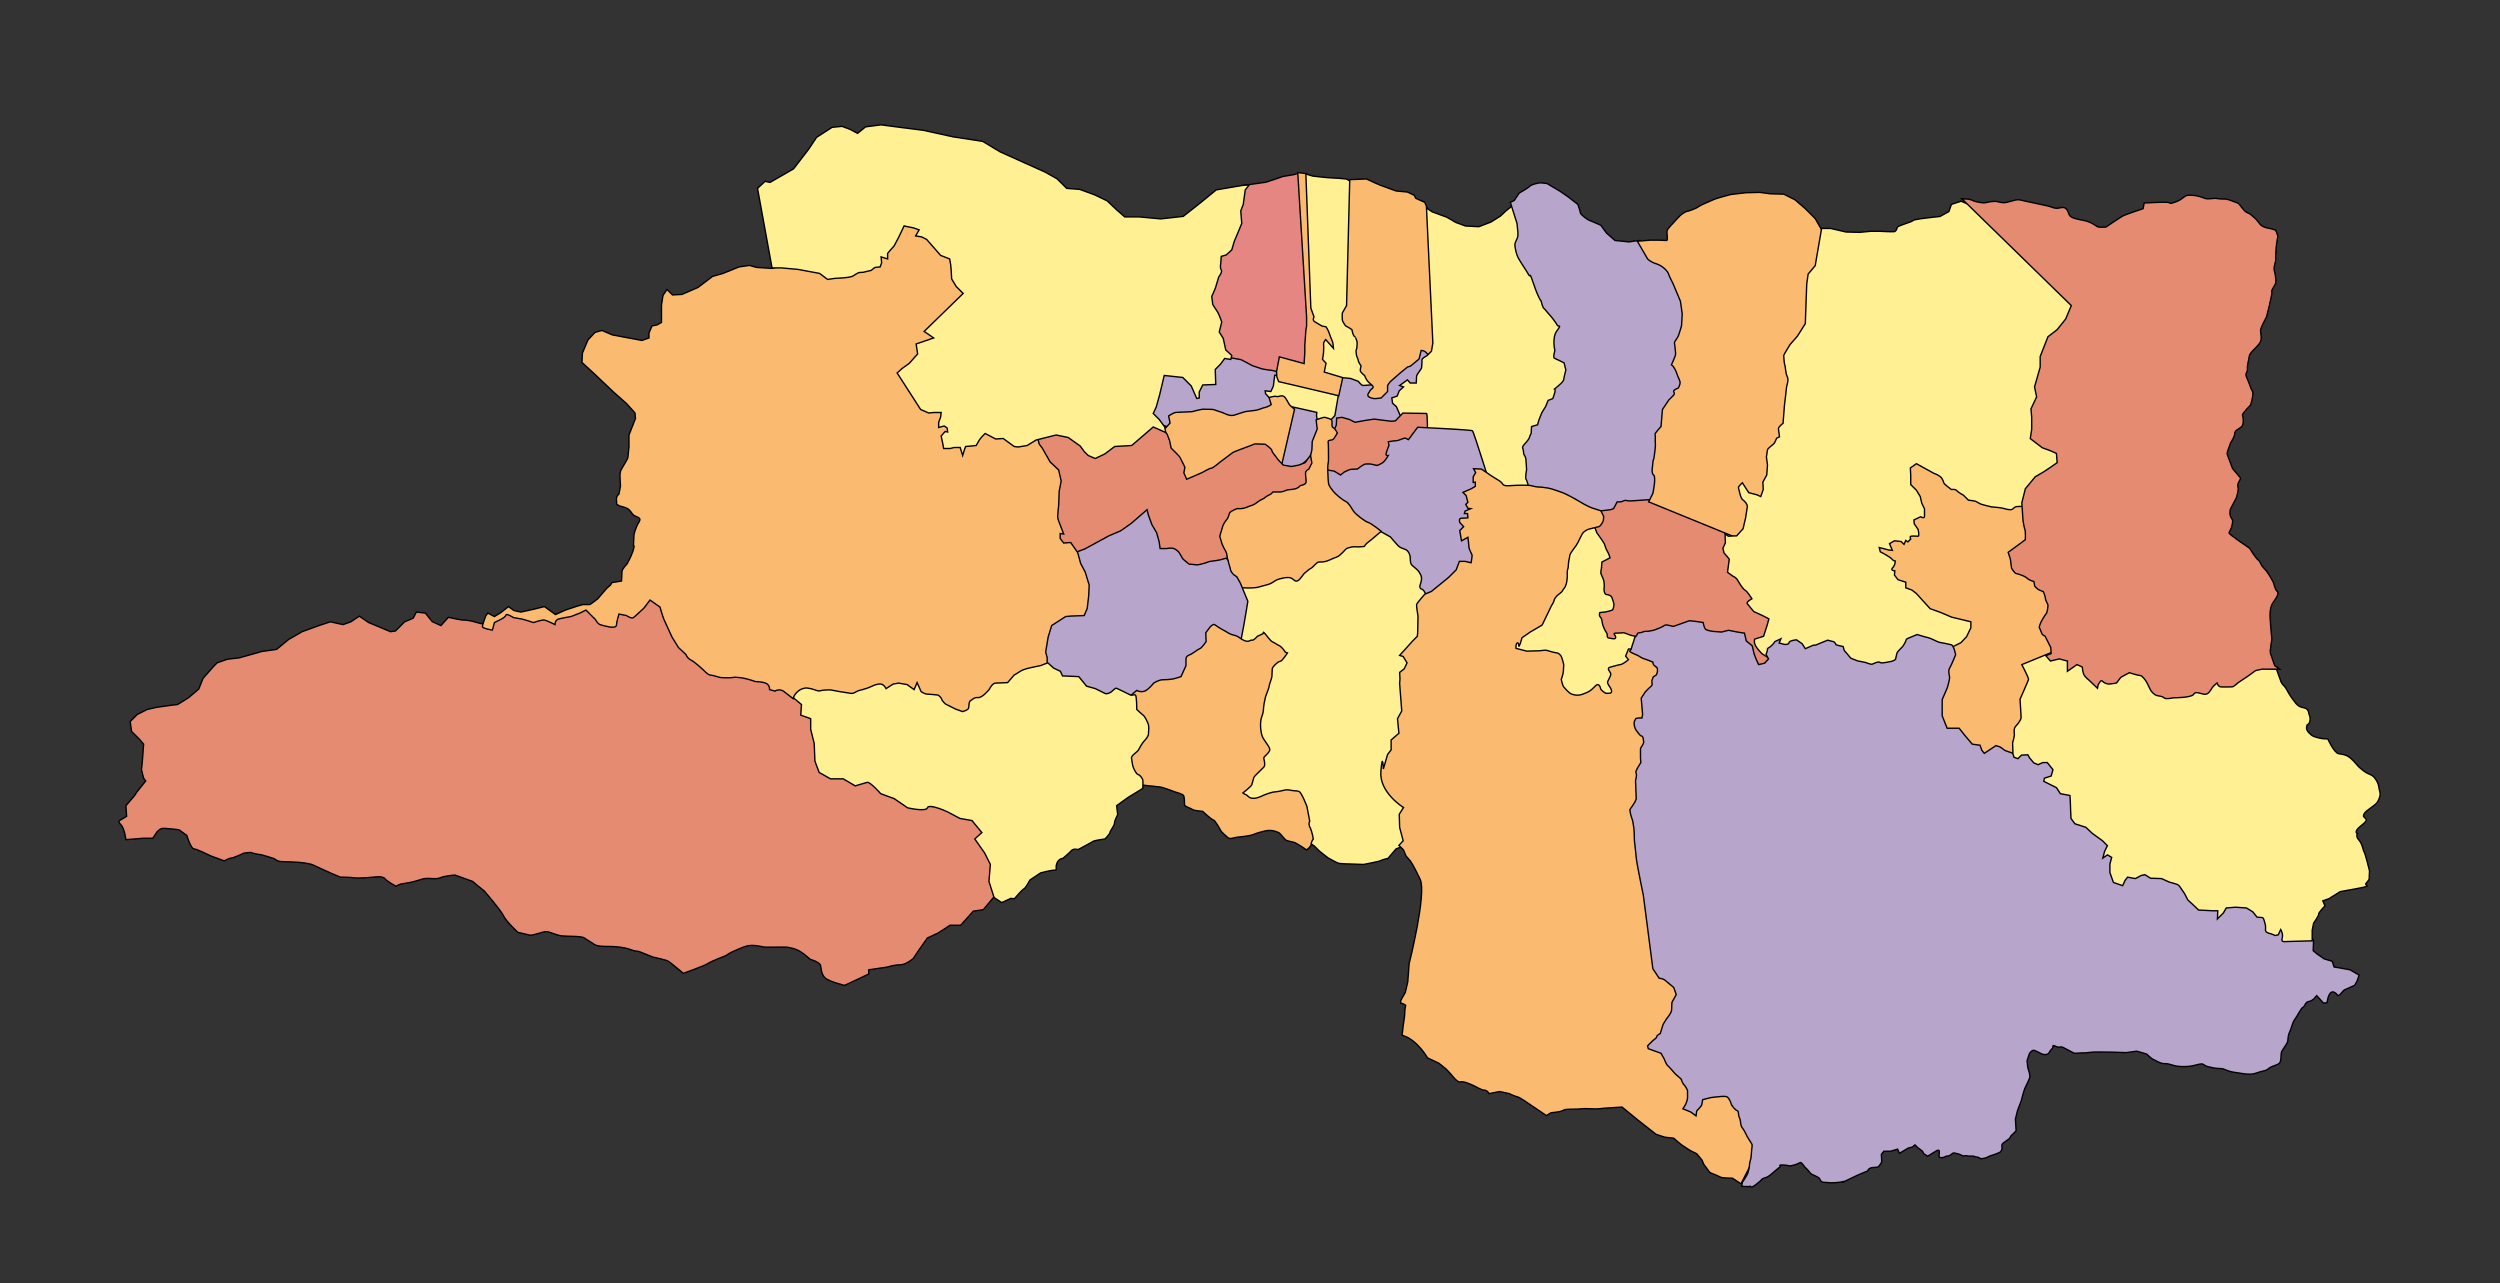 <?xml version="1.0"?>
<svg width="1784.938" height="916.188" xmlns="http://www.w3.org/2000/svg">

 <rect width="100%" height="100%" fill="#333333" stroke="none"/>

 <g>
  <title>background</title>
  <rect fill="none" id="canvas_background" height="402" width="582" y="-1" x="-1"/>
 </g>
 <g>
  <title>Layer 1</title>
  <path fill="#FFF093" stroke="#000000" stroke-width="1px" d="m914.938,291.662c-3.536,-0.253 -22.981,-1.515 -23.486,-3.283c-0.505,-1.768 1.01,-21.213 1.263,-22.476c0.253,-1.263 19.698,-12.122 21.718,-11.869c2.02,0.253 32.072,8.586 33.84,9.849c1.768,1.263 22.728,11.869 22.981,14.395c0.253,2.525 -1.01,18.688 -4.546,20.961c-3.536,2.273 -11.617,12.879 -16.668,13.89c-5.051,1.01 -27.022,0.505 -28.284,-1.515c-1.263,-2.02 -6.818,-19.951 -6.818,-19.951z" id="path3077"/>
  <path fill="#b7a5cc" stroke="#000000" stroke-width="1px" d="m944.232,306.057l8.839,-9.344l3.283,-19.193l2.02,-15.657l19.698,-1.263l41.416,-21.213l11.617,8.081c0,0 -3.788,22.728 -5.808,25.759c-2.02,3.03 -8.334,13.637 -11.364,15.657c-3.03,2.02 -9.344,12.627 -10.354,12.879c-1.01,0.253 -8.839,5.051 -14.142,5.808c-5.303,0.758 -21.718,7.071 -21.718,7.071c0,0 -14.395,1.515 -15.657,1.263c-1.263,-0.253 -7.829,-9.849 -7.829,-9.849z" id="path3075"/>
  <path fill="#b7a5cc" stroke="#000000" stroke-width="1px" d="m839.934,248.478l65.912,-6.061c0,0 11.869,25.759 10.354,25.506c-1.515,-0.253 -6.061,0 -6.061,0l-1.01,7.829l-1.768,3.788l-4.041,-0.505l0.253,2.02l2.273,2.525l5.051,4.546l-7.324,13.637c0,0 -30.557,8.586 -32.072,8.586c-1.515,0 -17.425,-0.253 -20.203,-0.505c-2.778,-0.253 -32.577,-9.849 -32.577,-9.849l-8.334,-40.911l29.547,-10.607z" id="path3073"/>
  <path fill="#e58682" stroke="#000000" stroke-width="1px" d="m886.401,132.563l17.678,-2.525l11.869,-4.041l7.576,-1.263l3.536,-1.01l14.647,27.022l-2.778,102.025l-17.678,15.657c0,0 -12.122,-4.041 -13.385,-4.041c-1.263,0 -6.818,-1.01 -6.818,-1.01l-6.819,-2.273l-8.081,-4.293l-13.637,-2.525l-30.052,-66.418l43.942,-55.306z" id="path3067"/>
  <path fill="#FABA6F" stroke="#000000" stroke-width="1px" d="m935.899,126.755l-3.03,-2.778l-6.313,-0.758l6.313,103.036l0,6.566l-0.505,2.778l-0.758,10.859l0,5.051l-0.505,8.081l-17.678,-4.798l-2.02,10.607l0.253,3.788l1.263,3.283l42.932,10.102l4.041,-18.435l-1.263,-23.486l-12.122,-26.769l-7.829,-72.226l-2.778,-14.9z" id="path3065"/>
  <path fill="#FFF093" stroke="#000000" stroke-width="1px" d="m965.951,130.29c-2.02,-0.505 -3.536,-2.273 -5.051,-2.525c-1.515,-0.253 -8.839,-0.758 -10.607,-0.758c-1.768,0 -12.879,-1.263 -12.879,-1.263l-5.051,-1.515l3.536,95.712l2.273,6.313c0,0 -1.263,2.273 0.253,3.283c1.515,1.01 5.556,3.283 5.556,3.283l2.778,0.505c0,0 1.768,2.778 2.273,4.546c0.505,1.768 2.273,5.808 2.525,6.566c0.253,0.758 0.505,4.293 0.505,4.293l-5.556,-6.313c0,0 -1.768,2.02 -1.515,3.536c0.253,1.515 0,3.788 0,5.303c0,1.515 -0.758,5.303 -0.758,5.303l2.525,2.778l-1.263,6.313l13.385,4.041l5.303,0.505l5.556,2.02c0,0 2.273,3.03 3.536,3.03c1.263,0 12.374,-1.01 12.374,-1.01l2.273,-45.457l-21.971,-98.49z" id="path3063"/>
  <path fill="#FABA6F" stroke="#000000" stroke-width="1px" d="m1021.004,153.019l-3.788,-8.586l-6.313,-2.778l-1.263,-2.273l-4.798,-2.273l-8.081,-0.758l-11.112,-4.041l-4.041,-1.768l-6.061,-2.778l-11.869,0.505l-2.273,89.904l-3.03,5.303c0,0 -0.253,5.051 0.253,5.808c0.505,0.758 1.515,3.283 2.778,3.788c1.263,0.505 3.788,2.273 3.788,2.273c0,0 0.758,4.041 1.768,4.798c1.01,0.758 0,-0.505 1.01,1.263c1.01,1.768 1.01,3.788 1.01,3.788l-0.253,3.536c0,0 -0.758,1.263 -0.505,2.525c0.253,1.263 0,2.273 0.758,3.788c0.758,1.515 1.01,3.283 1.01,3.283l1.768,3.03c0,0 -0.758,2.525 -0.505,3.536c0.253,1.01 3.031,3.283 3.031,3.283c0,0 1.01,2.525 2.02,3.788c1.01,1.263 3.536,3.283 3.536,3.283c0,0 1.263,1.263 -0.253,2.273c-1.515,1.01 -2.02,2.525 -2.02,2.525c0,0 -1.515,1.515 -0.758,2.778c0.758,1.263 4.041,1.768 4.041,1.768c0,0 0.505,0 1.515,0c1.01,0 3.788,-0.505 3.788,-0.505l4.546,-4.546l0,-4.293c0,0 1.263,-2.273 2.525,-3.283c1.263,-1.01 6.061,-5.303 6.061,-5.303l5.556,-4.546l2.273,-0.758l6.061,-5.051l1.515,-6.061c0,0 2.273,-0.253 4.041,2.02c1.768,2.273 5.556,5.303 6.818,6.061c1.263,0.758 26.264,-85.61 26.264,-85.61l-30.81,-19.698z" id="path3061"/>
  <path fill="#FFF093" stroke="#000000" stroke-width="1px" d="m1081.613,145.443l-6.313,5.051l-4.041,3.788l-6.819,4.293l-8.586,3.283l-9.596,-0.505l-6.819,-2.525l-6.566,-3.788l-10.354,-3.788l-4.041,-2.778l4.546,96.47l-1.01,5.808l-3.283,3.283c0,0 -3.788,1.768 -3.536,3.283c0.253,1.515 -0.253,4.546 -0.253,5.303c0,0.758 -3.536,4.798 -3.536,6.061c0,1.263 -0.253,4.798 -0.253,4.798l-4.293,0l-2.02,-2.273l-2.02,1.515l-3.536,2.525l2.778,1.01l-3.03,2.778l-1.515,3.788l-3.788,1.263l0.505,3.788l2.778,2.525l2.273,5.303l2.525,4.798l2.525,6.061l1.768,5.051l19.951,0.505l8.586,4.546l2.525,3.788l0.253,3.536c0,0 0.253,3.03 0.758,4.293c0.505,1.263 3.536,5.303 3.536,5.303c0,0 2.778,1.515 3.788,1.515c1.01,0 6.313,0 6.313,0l12.374,11.112l41.164,12.374l28.789,-79.802l-18.688,-114.147l-33.84,-19.193z" id="path3055"/>
  <path fill="#b7a5cc" stroke="#000000" stroke-width="1px" d="m1171.012,171.707c-2.273,0 -7.829,1.01 -7.829,1.01l-10.101,-1.01l-6.061,-5.303l-4.041,-5.556c0,0 -7.324,-3.283 -8.334,-3.536c-1.01,-0.253 -6.313,-4.293 -6.313,-5.303c0,-1.01 -1.768,-6.061 -1.768,-6.061l-6.819,-5.303l-5.808,-4.041l-9.344,-5.556c0,0 -3.788,-0.505 -4.798,-0.505c-1.01,0 -6.061,1.01 -7.324,2.273c-1.263,1.263 -7.829,5.051 -7.829,5.051l-3.536,5.303l-2.778,1.263l4.798,15.152l0.505,5.303c0,0 0.253,2.273 0,4.041c-0.253,1.768 -2.273,4.041 -2.02,6.313c0.253,2.273 0.758,6.061 2.778,9.596c2.02,3.536 5.556,8.586 7.071,11.364c1.515,2.778 0,-4.041 3.536,6.566c3.536,10.607 5.303,12.122 5.303,12.122c0,0 1.01,4.546 2.02,5.303c1.01,0.758 2.273,2.778 3.788,4.293c1.515,1.515 5.303,6.566 5.808,7.829c0.505,1.263 3.535,-1.263 -0.253,3.788c-3.788,5.051 -1.515,14.142 -1.515,14.142c0,0 -1.515,5.051 -0.252,5.556c1.263,0.505 6.818,3.283 6.818,3.283l1.263,5.051c0,0 -1.515,6.061 -1.515,6.819c0,0.758 -1.515,2.525 -3.031,3.788c-1.515,1.263 -3.535,3.03 -3.535,3.03c0,0 0.758,0.253 0.252,2.273c-0.505,2.02 -1.515,4.546 -1.515,4.546l-3.283,1.263l-1.768,4.293l-2.778,4.546l-2.02,5.051l-1.01,3.536l-4.293,1.263l-0.253,4.798c0,0 -1.01,1.768 -1.263,3.03c-0.253,1.263 -3.536,4.798 -3.536,4.798c0,0 -1.768,1.768 -1.263,2.778c0.505,1.01 0.758,4.293 0.758,4.293c0,0 1.515,2.273 1.515,3.536c0,1.263 0.253,3.283 0.253,3.283l0.252,4.293c0,0 -1.263,6.313 -0.252,7.071c1.01,0.758 5.051,19.951 5.051,19.951l67.933,11.617l40.911,-17.173l51.518,-186.373l-78.792,6.819l-5.303,-5.556z" id="path3053"/>
  <path fill="#e58b72" stroke="#000000" stroke-width="1px" d="m1141.717,364.898l8.334,-1.01l2.02,-0.758l2.525,-4.798c0,0 0.252,0 2.02,0c1.768,0 3.536,-1.515 4.546,-1.01c1.01,0.505 4.293,0.253 4.293,0.253l11.112,-0.758c0,0 29.547,1.263 30.557,1.515c1.01,0.253 52.275,27.527 52.275,27.527l21.466,58.841l-0.505,32.325c0,0 -31.062,10.102 -33.588,8.586c-2.525,-1.515 -59.094,-19.193 -61.619,-19.951c-2.525,-0.758 -37.628,-4.293 -37.628,-4.293l-31.315,-28.789l-3.788,-50.003l29.294,-17.678z" id="path3051"/>
  <path fill="#FFF093" stroke="#000000" stroke-width="1px" d="m1137.171,372.98l3.031,7.576c0,0 4.798,6.566 5.303,7.829c0.505,1.263 1.01,3.536 2.02,5.051c1.01,1.515 2.02,4.798 2.02,4.798l-5.808,3.03c0,0 -0.253,1.263 -0.253,3.283c0,2.02 -1.01,3.788 -0.252,5.556c0.758,1.768 1.768,3.536 2.02,5.556c0.252,2.02 0.252,3.03 0,4.546c-0.253,1.515 0.505,4.293 1.768,4.293c1.263,0 3.283,0.758 3.788,2.02c0.505,1.263 1.515,4.293 1.515,4.798c0,0.505 -0.252,3.788 -1.263,4.293c-1.01,0.505 -4.546,1.263 -4.546,1.263l-4.293,0.505c0,0 -0.758,2.02 0.253,3.03c1.01,1.01 1.263,2.273 1.515,4.293c0.253,2.02 2.02,5.556 2.525,6.313c0.505,0.758 1.01,1.263 1.01,2.525c0,1.263 0.253,2.02 1.263,2.02c1.01,0 4.798,1.515 4.798,-0.505c0,-2.02 -3.283,-3.03 1.01,-3.03c4.293,0 4.293,-0.505 5.556,0c1.263,0.505 5.051,2.02 6.313,2.02c1.263,0 6.061,2.525 6.061,2.525l-2.525,20.708l-33.84,35.608l-81.065,-61.114l82.075,-78.792z" id="path3049"/>
  <path fill="#e58b72" stroke="#000000" stroke-width="1px" d="m1001.559,294.945l-5.303,5.556l-3.03,0.253l-6.061,-0.758l-6.061,-0.758l-6.818,1.01l-6.819,1.263l-4.041,-2.02l-5.303,-1.515l-3.788,0.505l-0.253,5.051l-1.768,3.788l-5.303,4.798l-4.293,28.789c0,0 75.256,2.525 75.509,1.515c0.253,-1.01 1.768,-47.225 0.253,-47.225c-1.515,0 -16.92,-0.253 -16.92,-0.253z" id="path3059"/>
  <path fill="#b7a5cc" stroke="#000000" stroke-width="1px" d="m940.697,301.511l-0.758,-5.051l0.253,-2.02l-22.476,-5.051l-17.425,48.992c0,0 36.618,0.505 37.376,-1.515c0.758,-2.02 6.819,-34.345 6.819,-34.345l-3.788,-1.01z" id="path3071"/>
  <path fill="#b7a5cc" stroke="#000000" stroke-width="1px" d="m942.465,334.846c1.263,0 10.102,1.515 10.102,1.515l4.546,2.778l2.525,-2.02c0,0 3.788,-2.02 5.051,-2.02c1.263,0 4.546,-0.253 4.546,-0.253c0,0 4.293,-3.536 5.808,-3.536c1.515,0 2.778,-0.253 4.798,0.253c2.02,0.505 3.283,0.758 3.283,0.758c0,0 1.768,-0.505 3.788,-1.768c2.02,-1.263 4.293,-5.303 4.293,-5.303c0,0 -2.02,0.505 -1.515,-1.515c0.505,-2.02 2.02,-5.808 2.02,-5.808l-0.505,-2.525c0,0 4.041,-0.758 5.808,-0.758c1.768,0 5.556,-2.273 6.566,-1.768c1.01,0.505 2.02,1.01 2.02,1.01l6.566,-8.839c0,0 38.133,1.768 39.143,2.525c1.01,0.758 14.647,44.952 14.647,44.952l-1.768,63.64c0,0 -59.346,30.81 -60.357,30.81c-1.01,0 -34.345,-29.294 -36.365,-32.072c-2.02,-2.778 -25.001,-80.055 -25.001,-80.055z" id="path3057"/>
  <path fill="#FABA6F" stroke="#000000" stroke-width="1px" d="m919.231,340.402l16.162,-13.89l1.263,-5.303l0.253,-6.061l3.535,-8.839l-0.758,-6.566c0,0 5.303,-2.02 6.313,-1.768c1.01,0.253 4.041,1.01 4.798,2.02c0.758,1.01 -0.505,4.546 1.01,5.303c1.515,0.758 3.03,3.788 3.03,3.788c0,0 -2.273,4.293 -3.283,4.798c-1.01,0.505 -3.536,0.253 -3.283,1.515c0.253,1.263 0.253,11.869 0.253,13.385c0,1.515 -0.758,2.525 -0.505,7.829c0.253,5.303 0.253,7.071 0.505,8.334c0.253,1.263 0.505,2.02 2.778,5.051c2.273,3.03 7.324,7.071 9.596,8.081c2.273,1.01 4.293,5.303 5.808,7.324c1.515,2.02 8.081,7.071 10.102,7.576c2.02,0.505 9.344,6.313 9.344,6.313l2.525,6.819l-44.447,53.033c0,0 -67.428,-0.758 -67.68,-1.768c-0.253,-1.01 -12.374,-55.053 -12.374,-55.053c0,0 35.103,-42.679 37.123,-42.679c2.02,0 17.93,0.758 17.93,0.758z" id="path3045"/>
  <path fill="#FABA6F" stroke="#000000" stroke-width="1px" d="m821.751,320.704l9.091,-13.637l4.546,-5.051l-1.01,-5.051c0,0 3.788,-2.525 5.303,-2.525c1.515,0 11.364,-0.505 11.364,-0.505c0,0 7.071,-2.02 8.839,-1.768c1.768,0.253 5.556,-0.253 7.324,0.505c1.768,0.758 5.051,1.515 7.071,2.525c2.02,1.01 4.798,2.02 7.576,1.01c2.778,-1.01 7.576,-2.525 8.586,-2.525c1.01,0 3.788,-0.505 6.061,-0.758c2.273,-0.253 5.051,-1.768 6.819,-2.02c1.768,-0.253 4.293,-2.02 4.293,-2.02l-1.515,-5.051c0,0 3.788,-1.263 5.303,-0.758c1.515,0.505 3.536,-1.263 5.303,0c1.768,1.263 3.283,5.303 4.293,6.313c1.01,1.01 3.283,2.778 3.283,2.778l-10.859,46.972c0,0 -50.003,6.819 -53.033,7.829c-3.03,1.01 -37.628,11.112 -37.628,11.112c0,0 -2.02,-38.386 -1.01,-37.376z" id="path3069"/>
  <path fill="#e58b72" stroke="#000000" stroke-width="1px" d="m808.872,301.259c8.447,1.819 17.886,-0.327 24.496,8.839l1.768,4.798l1.01,5.051c0,0 5.808,5.556 6.313,6.566c0.505,1.01 3.536,7.071 3.536,7.071l-0.758,4.041l2.02,4.546l11.112,-4.798c0,0 5.051,-3.03 6.313,-3.03c1.263,0 6.566,-4.546 6.566,-4.546l9.091,-6.819c0,0 6.061,-2.525 7.071,-2.778c1.01,-0.253 8.586,-3.283 8.586,-3.283l7.324,0.253c0,0 4.798,3.283 4.798,4.546c0,1.263 3.03,4.293 3.536,5.303c0.505,1.01 4.546,5.051 4.546,5.051l5.808,1.01l5.303,-1.01l4.546,-1.768l3.788,-5.303l1.01,5.556l-2.273,4.546c0,0 -2.273,0.505 -2.273,3.03c0,2.525 0.758,5.051 0.253,6.566c-0.505,1.515 -4.041,2.02 -4.041,2.02c0,0 -1.263,2.02 -4.546,2.525c-3.283,0.505 -4.546,0.505 -4.546,0.505c0,0 -3.536,1.515 -5.051,1.515c-1.515,0 -5.303,0 -5.303,0l-1.515,1.515c0,0 -3.283,1.515 -4.293,2.525c-1.01,1.01 -3.03,1.515 -4.293,2.525c-1.263,1.01 -3.788,2.778 -5.051,3.03c-1.263,0.253 -3.535,1.515 -5.808,2.02c-2.273,0.505 -4.546,0.253 -4.546,0.253c0,0 -5.051,1.768 -5.556,3.283c-0.505,1.515 -0.758,3.03 -1.768,4.293c-1.01,1.263 -2.778,3.536 -3.283,5.808c-0.505,2.273 -2.02,5.808 -1.768,6.819c0.253,1.01 1.515,5.051 1.515,5.051c0,0 1.263,3.03 2.525,5.051c1.263,2.02 1.01,5.051 1.515,6.061c0.505,1.01 -1.01,4.546 -1.768,6.313c-0.758,1.768 -47.73,14.142 -53.538,14.142c-5.808,0 -103.541,-9.849 -103.541,-9.849l11.112,-115.662l80.055,6.819z" id="path3043"/>
  <path fill="#FFF093" stroke="#000000" stroke-width="1px" d="m865.945,448.488l3.283,-5.808l4.798,-6.313l4.293,-6.061l6.313,-7.829c0,0 -0.253,-3.03 3.283,-2.778c3.536,0.253 9.344,0 10.607,-0.505c1.263,-0.505 6.313,-1.515 8.586,-2.525c2.273,-1.01 3.283,-2.525 6.313,-3.283c3.03,-0.758 5.808,-1.515 8.081,-0.758c2.273,0.758 3.03,3.03 5.051,2.02c2.02,-1.01 4.041,-5.051 5.303,-5.808c1.263,-0.758 2.02,-2.02 4.041,-3.03c2.02,-1.01 4.041,-4.546 5.808,-4.546c1.768,0 3.031,0 5.051,-0.505c2.02,-0.505 4.546,-2.02 7.576,-3.03c3.03,-1.01 6.061,-5.808 7.576,-6.313c1.515,-0.505 4.041,-1.263 6.061,-1.01c2.02,0.253 6.061,-0.253 6.061,-0.253c0,0 1.263,-2.02 2.778,-3.03c1.515,-1.01 9.091,-7.576 9.091,-7.576l6.818,3.788c0,0 4.041,4.798 5.303,6.061c1.263,1.263 1.768,1.515 3.788,2.273c2.02,0.758 3.283,1.01 4.546,4.041c1.263,3.03 -0.253,6.061 2.02,8.081c2.273,2.02 4.293,3.03 6.061,6.819c1.768,3.788 -1.515,7.324 -0.505,9.091c1.01,1.768 1.515,-0.253 3.536,3.536c2.02,3.788 6.566,9.596 7.071,10.859c0.505,1.263 -1.263,99.247 -1.263,99.247l-20.203,70.206l-6.313,2.525l-5.808,6.819c0,0 -3.788,0.758 -5.051,1.515c-1.263,0.758 -12.374,2.778 -12.374,2.778c0,0 -6.061,-0.253 -7.324,-0.253c-1.263,0 -8.586,-0.253 -10.102,-0.505c-1.515,-0.253 -8.081,-4.041 -8.081,-4.041l-6.061,-4.798l-3.536,-3.536l-14.395,-9.849l-43.942,-22.223l-16.92,-59.852l2.778,-63.64z" id="path3039"/>
  <path fill="#FABA6F" stroke="#000000" stroke-width="1px" d="m1300.564,163.878l-2.273,-3.788l-2.273,-4.041l-7.071,-7.071l-7.324,-6.313l-8.081,-4.041l-9.596,-0.253l-7.576,-1.01l-9.849,0.253l-10.859,1.263c0,0 -10.354,2.778 -11.364,3.283c-1.01,0.505 -10.354,4.293 -11.869,5.556c-1.515,1.263 -7.071,3.03 -7.071,3.03c0,0 -3.031,0 -7.576,5.051c-4.546,5.051 -7.324,7.576 -7.576,9.091c-0.252,1.515 0.758,6.819 -0.252,6.819c-1.01,0 -6.566,-0.253 -6.566,-0.253l-5.051,0l-5.808,0.505l-3.536,0.253l7.324,12.627c0,0 2.02,2.273 6.313,3.536c4.293,1.263 8.081,5.303 8.586,7.071c0.505,1.768 3.283,7.071 3.283,7.071l5.303,12.627l1.263,9.091l-0.505,8.334c0,0 -1.01,3.788 -2.02,6.566c-1.01,2.778 -3.283,4.798 -3.031,5.808c0.252,1.01 0.505,4.293 0.758,6.566c0.253,2.273 -0.252,2.525 -1.515,5.808c-1.263,3.283 -2.02,3.283 -1.01,3.536c1.01,0.253 3.283,4.798 3.536,6.061c0.252,1.263 2.273,4.798 2.273,6.313c0,1.515 -1.263,3.788 -1.263,3.788c0,0 -2.778,1.01 -3.283,2.02c-0.505,1.01 1.515,1.515 -0.505,3.536c-2.02,2.02 -3.031,3.03 -3.031,3.03l-4.546,6.819l-0.505,6.061l-0.505,6.061c0,0 -4.798,5.051 -4.293,5.808c0.505,0.758 0,3.536 0.253,6.566c0.253,3.03 -1.01,9.091 -1.01,10.102c0,1.01 -0.758,1.263 -0.758,3.283c0,2.02 -1.515,7.324 0.505,8.839c2.02,1.515 -0.505,13.132 -0.505,13.132l-3.03,6.061l72.984,29.799l64.65,-209.859l-14.142,-14.395z" id="path3047"/>
  <path fill="#FABA6F" stroke="#000000" stroke-width="1px" d="m1242.985,845.226l-6.061,-4.041c0,0 -7.324,0 -8.586,-0.758c-1.263,-0.758 -7.576,-3.283 -7.576,-3.283l-4.293,-5.808l-1.263,-3.03l-3.788,-4.546l-4.546,-2.273c0,0 -5.556,-3.536 -6.566,-4.293c-1.01,-0.758 -5.303,-4.546 -5.303,-4.546l-6.566,-0.758l-6.061,-2.02l-12.879,-10.102l-11.364,-9.344l-8.334,0.505c0,0 -7.324,0.505 -9.091,0.758c-1.768,0.253 -8.839,-0.505 -12.122,0c-3.283,0.505 -10.607,-0.253 -12.375,1.01c-1.768,1.263 -8.839,1.768 -8.839,1.768l-3.283,2.02c0,0 -10.607,-7.071 -11.617,-7.829c-1.01,-0.758 -7.576,-5.303 -9.091,-5.556c-1.515,-0.253 -5.808,-2.273 -5.808,-2.273l-6.819,-1.515l-7.576,1.515c0,0 -1.263,-2.525 -3.536,-2.525c-2.273,0 -5.556,-2.525 -9.344,-4.041c-3.788,-1.515 -5.808,-2.273 -7.829,-1.768c-2.02,0.505 -6.313,-5.303 -6.313,-5.303l-3.536,-3.788l-5.303,-4.293l-8.081,-3.788c0,0 -7.576,-13.385 -18.183,-16.162l0.758,-6.566l1.01,-7.071l0.253,-4.546l0.505,-3.283c0,0 -2.525,-1.768 -3.283,-1.263c-0.758,0.505 0,-2.525 0,-2.525l3.03,-5.303l1.768,-7.576l1.01,-13.132c0,0 12.627,-50.003 7.829,-60.104c-4.798,-10.102 -6.819,-12.879 -6.819,-12.879l-3.283,-3.788l-1.768,-4.293l-3.283,-3.283l3.031,-3.283l-2.525,-9.596l-0.253,-9.344l3.03,-4.798c0,0 -17.425,-10.607 -16.162,-25.759c1.263,-15.152 1.768,-1.768 1.768,-1.768l3.03,-10.354l2.525,-3.283l0,-7.071l5.556,-4.798l-1.01,-10.354l3.031,-5.556l-1.515,-19.698l0.253,-3.031l-0.253,-4.798l3.283,-2.525l2.02,-4.293l-2.778,-4.546l-2.525,-0.758l9.344,-10.354l3.283,-3.283l0.253,-2.525l0.253,-11.869c0,0 -1.263,-7.324 -1.01,-8.334c0.253,-1.01 5.808,-7.324 5.808,-7.324l4.798,-2.02l12.374,-10.102l5.303,-5.303l2.273,-6.061l4.041,0l4.293,1.01c0,0 0.758,-4.041 0.758,-5.051c0,-1.01 -2.273,-4.546 -2.273,-6.061c0,-1.515 -0.758,-7.071 -0.758,-7.071l-4.546,2.525l-1.263,-7.324l2.778,-2.778l-2.778,-3.03c0,0 -1.01,-3.03 1.263,-3.03c2.273,0 4.546,-0.253 4.546,-0.253l-0.253,-3.03l-2.273,0l0.505,-1.768l4.041,-1.768l-2.02,-0.253l-1.515,-2.778l1.515,-1.515l-1.263,-4.798l-2.273,-2.273l5.808,-2.525l3.031,-1.768l0,-3.03l-1.515,0.253l0,-4.041l1.768,-3.03l-1.515,-2.778l5.556,0.253l3.03,2.02l3.283,2.273l4.798,3.03c0,0 3.031,1.515 4.041,3.283c1.01,1.768 4.293,1.263 5.303,1.263c1.01,0 4.798,-0.253 4.798,-0.253c0,0 8.839,-0.253 10.354,0.253c1.515,0.505 4.293,1.01 6.061,1.01c1.768,0 4.293,0.505 6.313,0.758c2.02,0.253 10.859,3.536 10.859,3.536c0,0 3.788,1.768 5.556,2.778c1.768,1.01 5.556,3.03 7.071,4.041c1.515,1.01 6.566,3.536 7.576,3.788c1.01,0.253 6.313,2.02 6.313,2.02l2.02,4.041l-0.253,3.03c0,0 -1.768,4.041 -3.283,4.293c-1.515,0.253 -5.808,1.515 -7.071,1.768c-1.263,0.253 -3.536,1.768 -4.293,2.778c-0.758,1.01 -3.03,5.808 -3.535,6.819c-0.505,1.01 -2.02,3.283 -3.031,4.546c-1.01,1.263 -2.778,3.788 -2.778,4.798c0,1.01 -1.01,4.293 -1.01,7.071c0,2.778 -1.01,2.525 -0.758,5.808c0.252,3.283 -0.505,8.334 -2.02,10.102c-1.515,1.768 -1.01,2.273 -3.03,3.788c-2.02,1.515 -3.788,3.03 -4.293,5.051c-0.505,2.02 -1.768,3.283 -2.525,5.051c-0.758,1.768 -2.525,5.303 -2.525,5.303l-3.536,7.324l-8.586,5.051l-5.808,4.041l-1.263,4.293l-1.01,2.02c0.256,-4.288 -2.483,-3.148 -2.02,1.263l7.829,2.02c0,0 5.303,-0.253 7.829,-0.253c2.525,0 5.051,-0.758 6.566,-0.253c1.515,0.505 6.061,1.768 7.071,1.768c1.01,0 2.778,1.515 3.283,3.03c0.505,1.515 1.515,4.546 1.515,5.808c0,1.263 -0.253,2.02 -0.253,4.041c0,2.02 -1.515,6.061 -1.515,6.061c0,0 1.01,4.546 1.768,5.303c0.758,0.758 3.536,4.546 6.061,5.303c2.525,0.758 4.798,1.01 7.829,-0.253c3.03,-1.263 1.263,-0.253 4.041,-1.768c2.778,-1.515 4.546,-4.293 5.808,-4.798c1.263,-0.505 2.273,1.01 2.525,2.525c0.253,1.515 3.283,3.283 3.283,3.283c0,0 -0.252,0.505 3.031,0.253c3.283,-0.253 0.505,-4.293 0.505,-4.293c0,0 -2.02,-2.525 -1.768,-3.788c0.252,-1.263 2.525,-4.293 2.273,-5.808c-0.253,-1.515 -3.536,-4.041 -0.253,-4.798c3.283,-0.758 5.051,-1.515 7.071,-1.768c2.02,-0.253 5.808,-3.536 5.808,-3.536l-2.02,-2.525l2.02,-5.051l10.607,-0.253l218.193,93.944l-148.492,288.146z" id="path3031"/>
  <path fill="#FFF093" stroke="#000000" stroke-width="1px" d="m1400.064,143.675l-6.819,2.273l-1.768,5.051l-6.313,3.536l-8.839,1.01c0,0 -9.849,1.01 -10.607,2.02c-0.758,1.01 -10.859,3.536 -11.112,4.798c-0.253,1.263 -1.01,2.778 -2.02,3.03c-1.01,0.253 -10.354,-0.253 -10.354,-0.253l-6.566,0l-8.081,0.758l-9.596,-0.253l-10.859,-2.525l-6.566,0l-4.546,26.517l-5.051,6.061l-1.01,7.071l-1.01,28.284l-5.556,8.839l-5.303,6.061c0,0 -4.546,7.324 -4.546,7.829c0,0.505 0.253,5.556 0.758,6.819c0.505,1.263 0.505,5.808 1.768,8.334c1.263,2.525 -0.505,6.566 -0.505,7.324c0,0.758 -1.515,13.132 -1.515,13.132l-0.505,6.566l-0.505,6.313c0,0 -3.536,2.525 -3.283,4.041c0.253,1.515 0.758,5.556 0.758,5.556l-2.02,1.01c0,0 -1.01,2.273 -1.515,3.283c-0.505,1.01 -4.798,3.788 -5.051,5.051c-0.253,1.263 -0.758,5.051 -0.758,5.051l0.758,5.808l-0.505,7.071l-2.778,5.051l0.253,5.303l-1.768,5.051l-2.778,-1.263l-5.808,-1.515l-4.546,-7.071c0,0 -3.283,2.778 -2.778,3.788c0.505,1.01 1.263,7.071 3.03,8.334c1.768,1.263 3.536,3.536 3.283,5.051c-0.253,1.515 -1.263,8.081 -1.263,8.081l-1.768,7.576l-4.546,5.051l-6.061,0.253l-2.273,-1.768l0.253,6.566l-1.768,3.788l0.758,3.283l3.788,4.546l-1.263,9.344l3.788,2.778c0,0 2.273,0.758 3.536,3.03c1.263,2.273 3.788,6.313 5.303,7.071c1.515,0.758 4.798,6.061 4.798,6.061c0,0 -4.293,2.273 -3.283,3.536c1.01,1.263 4.546,5.556 4.546,5.556c0,0 4.798,2.273 6.061,2.778c1.263,0.505 4.798,2.525 4.798,2.525c0,0 -0.758,2.778 -1.263,4.546c-0.505,1.768 -2.525,7.829 -2.525,7.829l-6.313,2.02c0,0 -0.758,1.515 0.252,4.041c1.01,2.525 4.798,6.313 4.798,6.313l17.173,11.112l141.926,82.075l58.336,-25.001l27.021,-155.816l-6.061,-195.97l-96.217,-39.396z" id="path3033"/>
  <path fill="#FABA6F" stroke="#000000" stroke-width="1px" d="m1394.003,461.873l6.061,-3.03l4.041,-4.293l3.031,-6.313l0,-4.293l-13.637,-3.283l-8.334,-3.536l-7.071,-2.525l-5.303,-5.808l-4.546,-5.051l-3.283,-2.525l-4.293,-1.515l0,-4.041l-5.556,-1.768l-2.525,-3.283l0.253,-3.03c0,0 -3.536,-0.253 -1.515,-2.273c2.02,-2.02 1.768,-4.798 1.768,-4.798c0,0 -1.263,0 -2.525,-1.515c-1.263,-1.515 -8.081,-5.051 -8.081,-5.051l-0.758,-3.03l6.819,1.768l2.525,0.253l-2.02,-4.798l3.535,-2.02l4.798,0.505l2.02,2.02l1.263,-2.778l1.515,1.01l2.02,-2.02c0,0 -1.01,-1.768 0.253,-2.02c1.263,-0.253 4.041,0 5.051,0c1.01,0 0,-4.798 0,-4.798l-2.778,-4.041l-0.253,-2.778l4.798,-2.273c0,0 2.778,1.768 2.778,-0.505c0,-2.273 0,-5.051 0,-5.051l-2.02,-4.293l-1.01,-4.546l-2.778,-4.546l-4.041,-4.041l0,-6.313l-0.253,-5.556l4.293,-3.03c0,0 3.536,2.02 5.051,2.778c1.515,0.758 7.324,4.041 7.324,4.041c0,0 3.03,1.01 4.798,2.525c1.768,1.515 2.02,3.536 2.525,4.546c0.505,1.01 5.303,4.546 5.303,4.546c0,0 2.778,-0.505 3.788,0.758c1.01,1.263 4.798,3.283 4.798,3.283l3.536,3.536c0,0 4.293,0.505 5.051,0.758c0.758,0.253 3.03,2.02 5.303,2.525c2.273,0.505 4.798,1.263 6.061,1.515c1.263,0.253 4.293,0.253 7.071,0.758c2.778,0.505 4.041,1.263 6.566,1.263c2.526,0 2.02,-2.273 5.303,-2.273c3.283,0 14.9,-0.758 14.9,-0.758l30.305,61.872l-11.617,65.66l-39.143,56.821l-39.901,-9.596c0,0 -23.739,-22.728 -23.739,-24.749c0,-2.02 22.476,-48.992 22.476,-48.992z" id="path3035"/>
  <path fill="#b7a5cc" stroke="#000000" stroke-width="1px" d="m1440.217,538.897l-8.586,-3.03l-3.536,-2.525l-3.031,-1.01l-8.334,5.556l-1.768,-2.273l-1.263,-3.536l-5.556,-0.758l-5.556,-6.566l-3.788,-4.798l-8.586,0l-3.535,-8.839l0,-11.617l3.788,-8.839c0,0 1.515,-5.556 1.515,-6.818c0,-1.263 -1.263,-4.798 0,-6.819c1.263,-2.02 4.293,-9.596 4.293,-9.596c0,0 -1.263,-6.566 -3.031,-7.071c-1.768,-0.505 -7.324,-1.515 -8.586,-1.768c-1.263,-0.253 -6.313,-3.03 -7.829,-3.283c-1.515,-0.253 -8.081,-2.273 -8.081,-2.273l-4.798,2.02c0,0 -3.031,1.01 -3.031,1.768c0,0.758 -1.515,3.536 -2.273,4.546c-0.758,1.01 -4.041,3.788 -4.293,5.051c-0.253,1.263 -1.01,4.293 -1.01,4.293c0,0 -0.758,1.01 -3.03,1.515c-2.273,0.505 -6.313,1.263 -7.324,1.01c-1.01,-0.253 -1.01,-1.01 -3.283,-0.253c-2.273,0.758 -2.525,1.263 -3.536,1.263c-1.01,0 -3.283,-1.01 -4.293,-1.263c-1.01,-0.253 -3.536,-0.758 -3.536,-0.758c0,0 -1.515,0 -3.03,-0.758c-1.515,-0.758 -3.536,-1.01 -4.293,-2.02c-0.758,-1.01 -4.293,-5.051 -4.293,-5.051l-0.758,-2.778l-3.283,-0.758l-1.768,-0.505c0,0 -0.758,-2.02 -2.02,-2.273c-1.263,-0.253 -4.041,-1.01 -4.041,-1.01l-8.586,3.536l-1.515,0l-5.808,2.525l-2.273,-3.536l-4.041,-2.778c0,0 -5.303,0.505 -5.303,2.02c0,1.515 -3.283,1.263 -3.283,1.263l-3.788,-1.01l1.263,-3.03l-4.293,2.02c0,0 -0.252,0.758 -2.273,2.778c-2.02,2.02 -3.031,1.515 -3.031,2.778c0,1.263 -1.01,3.536 -1.01,3.536l1.768,3.283l-2.778,3.031l-4.293,1.01l-1.768,-3.788l-1.515,-4.041l-1.263,-5.556l-4.293,-3.536l-1.263,-5.556c0,0 -4.041,-0.505 -5.051,-0.758c-1.01,-0.253 -6.313,-1.263 -6.313,-1.263l-5.051,1.263l-6.313,-0.505c0,0 -3.536,-0.505 -4.798,-1.263c-1.263,-0.758 -2.02,-5.051 -2.02,-5.051l-5.051,-0.758l-4.798,-0.505l-6.313,2.273l-5.051,1.768l-4.546,-1.01c0,0 -1.263,-0.253 -2.525,0.758c-1.263,1.01 -7.071,3.03 -7.071,3.03l-4.041,0.758c0,0 -2.525,-0.253 -3.788,0.505c-1.263,0.758 -3.788,0.253 -3.788,1.263c0,1.01 -1.768,2.525 -1.768,2.525l-1.01,3.283c0,0 -1.263,3.536 -1.515,4.798c-0.253,1.263 -1.768,1.515 -0.758,2.273c1.01,0.758 5.303,2.525 5.303,2.525c0,0 3.535,2.273 4.798,2.525c1.263,0.253 6.061,2.273 6.061,2.273c0,0 -0.252,1.768 1.768,3.03c2.02,1.263 1.263,1.768 1.515,2.778c0.253,1.01 -0.758,3.283 -0.758,3.283l-2.273,1.515l-1.01,2.778l0.253,2.525c0,0 0,0.758 -1.263,1.768c-1.263,1.01 -3.788,3.788 -3.788,3.788l-2.778,4.293l1.01,11.617l-0.505,2.525c0,0 -4.293,-0.253 -4.546,0.758c-0.252,1.01 -1.01,1.01 -1.01,3.03c0,2.02 0.758,4.041 1.515,5.051c0.758,1.01 2.525,3.788 3.788,4.041c1.263,0.253 1.263,2.525 1.515,4.041c0.253,1.515 -2.273,4.293 -2.273,5.051c0,0.758 0,6.566 0,6.566l0.252,3.283c0,0 -3.03,4.798 -3.283,5.808c-0.252,1.01 -0.505,0.505 0,2.02c0.505,1.515 -0.505,5.051 -0.505,5.051l0.505,13.132c0,0 -0.505,1.263 -1.01,2.273c-0.505,1.01 -3.536,5.303 -3.536,5.303c0,0 0.253,3.283 1.263,5.808c1.01,2.525 1.01,4.041 1.515,7.071c0.505,3.031 0.253,7.071 0.505,9.849c0.253,2.778 1.01,7.829 1.263,11.617c0.253,3.788 5.051,26.769 5.051,26.769l6.818,52.528l4.546,6.819c0,0 2.525,0 4.293,1.515c1.768,1.515 6.061,5.051 6.061,5.051l1.768,5.051l-3.031,5.556c0,0 -0.252,3.03 -0.252,5.303c0,2.273 -3.536,6.313 -3.536,6.313l-2.525,4.041l-2.02,6.566c0,0 -2.525,1.263 -2.525,2.273c0,1.01 -2.778,2.778 -2.778,2.778l-3.788,3.788l0.505,2.02l9.091,3.283l2.273,4.041c0,0 1.515,4.041 2.525,4.798c1.01,0.758 5.303,5.808 5.303,5.808l4.293,3.788c0,0 1.01,3.283 2.02,4.041c1.01,0.758 2.525,4.041 2.525,4.041c0,0 0,4.546 0,5.556c0,1.01 -1.263,4.293 -1.263,4.293l-2.02,3.283l5.556,2.273l3.788,2.778l0.505,-3.536c0,0 3.283,-3.283 3.536,-4.293c0.253,-1.01 0.758,-3.788 0.758,-3.788c0,0 2.02,-0.505 4.041,-1.01c2.02,-0.505 2.02,-0.505 4.293,-0.758c2.273,-0.253 5.303,-0.505 5.303,-0.505c0,0 3.03,-0.253 4.041,0.505c1.01,0.758 2.273,3.283 2.526,4.546c0.252,1.263 2.778,4.546 4.293,5.051c1.515,0.505 0.505,2.525 1.768,5.303c1.263,2.778 0.252,4.798 2.02,7.071c1.768,2.273 2.525,4.546 3.536,6.313c1.01,1.768 2.778,4.293 3.283,5.303c0.505,1.01 -0.252,3.283 -0.252,5.051c0,1.768 -0.505,5.303 -0.505,5.303c0,0 -1.01,3.03 -1.01,4.798c0,1.768 -0.505,3.03 -1.01,5.051c-0.505,2.02 -4.041,7.071 -4.041,7.071l-0.505,2.778c0,0 5.051,0.505 6.061,0c1.01,-0.505 -0.758,2.525 4.546,-1.515c5.303,-4.041 3.03,-3.536 5.303,-4.293c2.273,-0.758 2.525,-0.505 5.808,-3.283c3.283,-2.778 4.293,-3.788 5.556,-4.546c1.263,-0.758 -2.273,-1.768 2.778,-1.515c5.051,0.253 2.778,1.263 7.324,0c4.546,-1.263 4.293,-2.525 5.556,-1.263c1.263,1.263 2.02,2.778 3.283,3.788c1.263,1.01 2.778,3.536 3.788,4.041c1.01,0.505 4.798,2.02 5.556,3.03c0.758,1.01 0.758,2.778 3.536,2.778c2.778,0 2.525,0.505 7.071,0.253c4.546,-0.253 6.061,-0.758 7.071,-1.01c1.01,-0.253 -4.546,2.525 3.536,-1.515c8.081,-4.041 13.132,-5.808 13.132,-5.808c0,0 0.505,-2.273 3.788,-2.525c3.283,-0.253 3.536,0 4.546,-1.263c1.01,-1.263 1.768,-2.273 1.768,-3.283c0,-1.01 -0.253,-4.798 -0.253,-4.798l1.768,-2.273l4.798,0l5.051,-1.515l1.263,3.03l6.313,-3.788l3.03,-0.758l1.768,-1.515l2.02,2.02c0,0 2.273,1.515 3.283,2.525c1.01,1.01 0,1.263 1.768,2.273c1.768,1.01 2.02,1.263 2.02,1.263l5.303,-3.283c0,0 3.03,-2.273 3.03,0c0,2.273 -1.01,4.041 1.01,4.293c2.02,0.253 3.788,-1.01 3.788,-1.01c0,0 1.768,0 3.031,-0.758c1.263,-0.758 1.515,-1.768 3.03,-1.515c1.515,0.253 3.788,1.01 3.788,1.01c0,0 1.263,0.758 2.273,1.01c1.01,0.253 1.768,-0.505 3.031,0c1.263,0.505 4.041,-0.253 5.303,0.505c1.263,0.758 1.768,0 3.031,0.758c1.263,0.758 0.505,1.01 3.536,0.505c3.03,-0.505 2.525,-1.263 5.303,-2.02c2.778,-0.758 6.061,-2.273 6.061,-2.273c0,0 1.263,-0.758 1.515,-2.525c0.252,-1.768 -1.01,-2.778 1.515,-4.546c2.525,-1.768 2.525,-1.768 3.536,-2.525c1.01,-0.758 0.758,-1.768 2.02,-2.778c1.263,-1.01 3.03,-3.03 3.03,-3.03l-0.505,-8.334l1.515,-6.061l2.778,-7.324c0,0 0.253,-1.515 0.758,-3.03c0.505,-1.515 1.263,-5.051 2.525,-7.324c1.263,-2.273 2.778,-6.061 2.778,-6.061l-0.253,-2.778l-1.263,-4.293l-0.505,-4.798l1.768,-5.303c0,0 2.02,-2.778 3.536,-2.02c1.515,0.758 1.01,0.253 3.283,1.515c2.273,1.263 3.536,1.768 5.556,1.263c2.02,-0.505 1.768,-2.525 3.536,-3.788c1.768,-1.263 -0.505,-3.536 2.525,-2.02c3.03,1.515 3.536,-0.253 5.808,1.01c2.273,1.263 3.283,1.768 5.303,2.778c2.02,1.01 2.02,1.263 3.536,1.263c1.515,0 1.263,-0.253 3.788,-0.253c2.525,0 3.536,0 7.324,-0.505c3.788,-0.505 25.001,0.253 25.001,0.253l7.324,-1.01l7.071,2.02c0,0 3.535,3.536 5.051,4.041c1.515,0.505 4.293,2.778 7.323,2.778c3.031,0 4.798,0.758 7.576,1.515c2.778,0.758 6.566,0.758 10.102,0.505c3.536,-0.253 7.324,-1.768 9.091,-1.768c1.768,0 1.768,1.263 4.798,2.02c3.031,0.758 5.556,1.263 8.081,1.263c2.525,0 2.525,0.253 5.808,1.515c3.283,1.263 5.808,1.263 8.586,1.768c2.778,0.505 4.041,0.758 7.576,0.758c3.536,0 5.556,-1.515 9.344,-2.273c3.788,-0.758 2.778,-1.768 6.566,-3.283c3.788,-1.515 5.303,-1.515 5.808,-4.293c0.505,-2.778 0,-5.051 1.01,-6.819c1.01,-1.768 3.788,-5.303 4.041,-6.818c0.252,-1.515 0.252,-4.546 1.263,-6.313c1.01,-1.768 2.273,-7.576 3.788,-9.344c1.515,-1.768 4.798,-8.586 5.808,-8.586c1.01,0 1.768,-3.788 3.788,-4.041c2.02,-0.253 3.788,-1.768 3.788,-1.768l2.273,-2.525l4.798,5.303l2.525,-0.253l0.758,-3.536c0,0 1.263,-5.051 4.041,-4.041c2.778,1.01 2.273,3.03 3.788,2.273c1.515,-0.758 2.525,-3.283 4.293,-4.041c1.768,-0.758 6.818,-3.03 6.818,-3.03l1.768,-3.03l1.515,-4.293l-6.566,-3.788l-6.818,-1.263l-4.546,-0.758l-1.263,-4.041l-5.808,-1.768l-4.798,-3.283l-3.03,-2.525l0.253,-7.576l-28.032,-44.952l-143.947,-100.763l-39.648,13.385z" id="path3029"/>
  <path fill="#b7a5cc" stroke="#000000" stroke-width="1px" d="m766.445,394.95l8.081,-3.03l17.173,-9.344l8.334,-3.536l7.576,-5.303l11.364,-9.849l1.01,4.041l2.525,6.819l3.283,5.556l1.768,6.313l0.758,5.051l4.293,0c0,0 4.041,-0.758 5.556,0c1.515,0.758 3.283,1.768 4.293,3.788c1.01,2.02 2.273,3.788 2.273,3.788l4.293,3.536c0,0 4.293,0.253 5.303,0.505c1.01,0.253 6.819,-1.515 6.819,-1.515c0,0 2.273,-1.01 3.283,-1.01c1.01,0 6.566,-1.01 6.566,-1.01l4.546,-1.263c0,0 1.515,1.515 1.515,2.525c0,1.01 1.515,4.798 1.515,5.808c0,1.01 2.02,3.283 2.02,3.283l2.525,1.768l2.525,4.546l5.303,12.879c0,0 -5.556,34.85 -6.818,35.103c-1.263,0.253 -41.921,61.114 -42.932,60.609c-1.01,-0.505 -43.437,-1.263 -48.487,-3.283c-5.051,-2.02 -65.66,-50.76 -64.902,-51.77c0.758,-1.01 24.244,-53.538 24.244,-53.538l14.395,-21.466z" id="path3041"/>
  <path fill="#FABA6F" stroke="#000000" stroke-width="1px" d="m807.104,496.723l4.546,-3.788c0,0 1.768,1.263 4.798,0.758c3.03,-0.505 7.324,-6.061 7.324,-6.061c0,0 3.788,-2.273 6.061,-2.273c2.273,0 6.313,-0.253 8.334,-0.758c2.02,-0.505 5.051,-1.515 5.051,-1.515l3.536,-7.829l0,-4.798c0,0 0,-2.02 2.273,-2.778c2.273,-0.758 6.061,-4.041 7.576,-4.546c1.515,-0.505 4.546,-5.051 4.546,-5.051l-0.253,-6.313l3.03,-4.041c0,0 2.273,-2.525 3.283,-1.768c1.01,0.758 4.041,2.778 6.061,3.788c2.02,1.01 4.293,2.778 6.061,3.283c1.768,0.505 3.536,0.758 5.303,2.02c1.768,1.263 3.536,2.525 5.556,2.778c2.02,0.253 2.525,-1.01 3.788,-0.758c1.263,0.253 3.788,-2.778 3.788,-2.778c0,0 2.778,-1.263 3.788,-1.768c1.01,-0.505 -0.253,-2.02 1.263,-0.505c1.515,1.515 4.041,5.556 5.808,6.313c1.768,0.758 2.02,1.263 4.546,2.525c2.525,1.263 4.546,4.798 4.546,4.798l1.515,0.505c0,0 -3.788,6.061 -5.303,6.061c-1.515,0 -5.556,4.041 -5.556,5.303c0,1.263 -0.253,4.798 -0.253,5.556c0,0.758 -2.02,6.061 -2.02,7.071c0,1.01 -2.02,5.556 -2.525,7.324c-0.505,1.768 -1.515,7.071 -1.515,9.344c0,2.273 -1.263,4.546 -1.768,7.071c-0.505,2.525 -0.253,6.566 0,7.576c0.253,1.01 0,3.03 2.02,6.313c2.02,3.283 4.041,5.303 4.293,7.324c0.253,2.02 -4.293,5.051 -4.293,6.061c0,1.01 1.515,5.051 0,6.566c-1.515,1.515 -2.778,2.778 -2.778,2.778c0,0 -4.041,3.788 -4.293,4.546c-0.253,0.758 -1.263,4.293 -1.515,5.303c-0.253,1.01 -6.313,5.808 -6.313,5.808c0,0 1.263,1.01 2.273,1.263c1.01,0.253 2.02,3.03 6.061,2.525c4.041,-0.505 5.303,-2.02 9.344,-3.283c4.041,-1.263 2.778,-1.01 7.071,-1.515c4.293,-0.505 5.303,-1.768 8.839,-1.01c3.536,0.758 4.798,0.253 6.566,1.01c1.768,0.758 5.556,10.607 5.556,10.607l2.02,10.607c0,0 -1.263,1.515 0.253,4.546c1.515,3.03 2.273,8.081 2.273,8.081c0,0 -1.515,2.02 -1.515,3.788c0,1.768 -3.283,4.041 -3.283,4.041c0,0 -5.808,-4.041 -8.081,-5.051c-2.273,-1.01 -4.798,-1.01 -6.313,-1.768c-1.515,-0.758 -4.041,-4.798 -5.556,-5.556c-1.515,-0.758 -4.546,-1.768 -7.576,-1.515c-3.03,0.253 -9.091,2.273 -10.859,3.03c-1.768,0.758 -7.829,1.515 -10.859,1.768c-3.03,0.253 -5.303,2.02 -7.324,0c-2.02,-2.02 -4.041,-3.283 -5.051,-5.303c-1.01,-2.02 -4.041,-7.071 -5.051,-7.071c-1.01,0 -7.576,-6.061 -7.576,-6.061c0,0 -6.061,-0.505 -7.071,-1.263c-1.01,-0.758 -5.808,-2.273 -5.808,-3.283c0,-1.01 0,-5.808 -0.758,-6.819c-0.758,-1.01 -5.051,-2.273 -6.061,-2.525c-1.01,-0.253 -8.334,-3.283 -10.859,-3.536c-2.525,-0.253 -9.344,-1.01 -9.344,-1.01l-10.859,-1.263l-26.264,-54.548l25.506,-8.334z" id="path3037"/>
  <path fill="#FFF093" stroke="#000000" stroke-width="1px" d="m747.243,472.48l5.051,4.546l4.798,2.273l1.515,3.283l11.617,0.505l5.556,6.819l6.313,1.768c0,0 5.556,2.778 6.566,3.283c1.01,0.505 1.515,0.505 3.536,-0.253c2.02,-0.758 3.788,-3.788 5.051,-3.283c1.263,0.505 8.839,4.293 9.849,4.798c1.01,0.505 2.525,-0.505 3.536,0c1.01,0.505 1.01,10.354 1.01,10.354c0,0 3.788,3.536 4.798,4.293c1.01,0.758 3.031,4.798 3.536,6.566c0.505,1.768 0,5.051 0,6.566c0,1.515 -1.768,3.788 -3.03,5.051c-1.263,1.263 -3.283,4.798 -4.041,6.313c-0.758,1.515 -5.303,4.041 -5.051,5.808c0.253,1.768 0.758,5.808 1.515,7.324c0.758,1.515 2.02,4.293 3.283,4.546c1.263,0.253 3.03,2.778 3.283,3.788c0.253,1.01 0,6.061 0,6.061c0,0 -8.081,5.051 -9.091,5.556c-1.01,0.505 -9.596,6.819 -9.596,6.819l0.758,6.313c0,0 -2.273,4.293 -2.273,6.061c0,1.768 -3.283,5.808 -3.283,6.818c0,1.01 -3.536,4.546 -3.536,4.546c0,0 -7.576,1.01 -8.586,1.768c-1.01,0.758 -10.607,5.808 -10.607,5.808c0,0 -3.283,-1.01 -4.798,0.758c-1.515,1.768 -6.061,5.556 -6.061,5.556c0,0 -3.03,0 -4.293,3.536c-1.263,3.536 0.505,4.798 -1.263,4.798c-1.768,0 -6.313,1.01 -6.313,1.01l-4.041,1.01l-7.576,5.051c0,0 -3.03,5.808 -4.293,6.313c-1.263,0.505 -6.819,7.071 -6.819,7.071l-2.525,-0.253l-6.566,3.03l-12.374,-8.334l-170.968,-67.933l27.779,-110.612l187.636,14.9z" id="path3023"/>
  <path fill="#e58b72" stroke="#000000" stroke-width="1px" d="m343.893,445.393l-7.143,-1.964c0,0 -4.821,-0.893 -5.893,-0.714c-1.071,0.179 -10.714,-1.964 -10.714,-1.964l-5.357,5.893l-6.25,-2.857l-4.821,-6.071l-6.429,-0.714l-2.329,4.417l-6.061,2.525l-6.566,6.566l-3.536,0.505l-15.657,-6.566l-6.566,-4.546l-6.061,4.041l-5.556,2.02l-9.091,-2.02l-9.091,3.03l-11.112,4.041l-9.596,5.556l-8.586,7.071l-10.607,1.515l-16.162,4.546l-8.586,1.01l-7.071,2.525l-2.525,2.525l-7.576,8.586l-3.03,7.576l-7.071,6.061l-8.081,5.051l-4.546,0.505l-10.607,1.515l-6.566,1.515l-7.071,3.536l-5.051,5.051l1.01,7.071l6.061,6.061l2.525,3.03l-0.505,7.071l-0.505,6.566l-0.505,4.546l1.515,6.061l1.515,2.02l-6.061,7.576l-2.02,3.031l-6.061,7.071l0.505,7.576l-5.051,3.03c0,0 -1.515,0.505 1.01,3.03c2.525,2.525 3.536,10.607 3.536,10.607l12.627,-1.01l6.566,0l3.03,-4.546c0,0 2.02,-2.525 4.546,-2.525c2.525,0 11.112,1.01 11.112,1.01l5.556,4.041c0,0 3.03,9.596 5.051,9.596c2.02,0 12.122,5.051 12.122,5.051l9.596,3.536c0,0 3.536,-2.02 5.051,-2.02c1.515,0 9.091,-3.536 9.091,-3.536l4.546,-0.505c0,0 5.051,1.515 6.566,1.515c1.515,0 10.607,3.03 10.607,3.03c0,0 2.02,2.02 5.051,2.02c3.03,0 11.617,0.505 11.617,0.505c0,0 8.081,0.505 11.112,2.02c3.03,1.515 12.122,5.556 12.122,5.556l7.071,3.03c0,0 7.071,0 10.102,0.505c3.03,0.505 13.637,-0.505 13.637,-0.505c0,0 6.566,-1.01 8.081,1.01c1.515,2.02 8.081,5.556 8.081,5.556c0,0 1.515,-1.515 5.556,-2.02c4.041,-0.505 8.081,-1.515 12.627,-3.03c4.546,-1.515 9.596,0.505 13.132,-1.01c3.536,-1.515 10.607,-2.02 10.607,-2.02l12.627,4.546l8.586,7.071c0,0 12.122,14.142 13.637,17.678c1.515,3.536 10.102,11.617 10.102,11.617c0,0 6.566,1.515 8.586,2.02c2.02,0.505 9.091,-2.525 11.617,-2.525c2.525,0 7.071,2.525 11.112,3.03c4.041,0.505 14.142,0 16.162,1.515c2.02,1.515 5.051,3.03 7.071,4.546c2.02,1.515 7.576,1.515 11.112,1.515c3.536,0 10.102,0.505 14.142,2.02c4.041,1.515 6.566,1.515 6.566,1.515l10.102,4.041c0,0 9.596,2.02 11.112,3.03c1.515,1.01 10.607,8.586 10.607,8.586c0,0 15.657,-5.556 17.678,-7.071c2.02,-1.515 12.627,-5.556 12.627,-5.556c0,0 2.525,-2.02 7.576,-4.041c5.051,-2.02 8.081,-4.041 14.647,-3.03c6.566,1.01 2.525,1.01 11.112,1.01c8.586,0 9.596,-0.505 15.152,1.01c5.556,1.515 11.617,7.576 11.617,7.576c0,0 7.071,2.02 7.576,4.546c0.505,2.525 0.505,6.566 3.536,9.091c3.03,2.525 13.637,5.051 13.637,5.051l17.173,-8.081l0,-3.03l13.637,-2.02c0,0 4.041,-1.515 8.586,-1.515c4.546,0 9.596,-4.546 9.596,-4.546l4.041,-6.061l6.061,-8.586l7.576,-3.536l8.586,-5.556l7.576,0l9.091,-10.102l7.071,-1.01l7.576,-9.091l-3.536,-11.112l1.01,-12.122l-4.041,-8.081l-7.071,-10.102l5.051,-4.546l-7.071,-8.586l-8.586,-1.515c0,0 -6.566,-3.536 -8.586,-4.546c-2.02,-1.01 -13.637,-6.061 -14.647,-3.03c-1.01,3.03 -14.142,0 -14.142,0l-9.596,-6.566l-9.596,-3.536c0,0 -7.576,-8.586 -9.596,-8.081c-2.02,0.505 -8.586,2.525 -8.586,2.525l-8.586,-5.051l-9.091,0l-8.081,-4.546l-3.03,-8.081l-0.505,-12.627l-2.525,-10.102l0,-7.576l-7.071,-2.525l0.505,-7.576l-6.061,-5.051l-3.536,-22.728l-76.772,-60.104l-50.508,22.223l-18.688,-4.041l-23.234,6.061l-20.203,-1.515l-11.112,-1.515l-18.239,9.027z" id="path3021"/>
  <path fill="#FABA6F" stroke="#000000" stroke-width="1px" d="m551.214,191.643l-11.071,-0.714l-5,-1.429l-7.5,1.071l-11.429,4.643l-7.5,2.143l-10.357,7.857l-11.429,5l-6.786,0.357l-3.929,-3.929l-2.857,4.286l-1.071,6.786l0,7.143l0,5.357l-3.214,1.786l-3.571,0.714l-2.143,5l0,3.571l-5,1.786l-21.071,-3.929l-7.5,-3.214l-5,1.429l-5,5.357l-3.929,9.286l-0.357,6.786l8.571,7.857l14.286,13.571l8.929,7.857l6.071,6.786l0.357,3.929l-4.643,11.786l0,8.571c0,0 -0.714,6.071 -0.714,7.143c0,1.071 -2.5,5 -2.5,5l-2.5,4.286c0,0 -0.714,1.786 -0.714,3.929c0,2.143 0.357,7.5 0.357,7.5l-1.071,5.714c0,0 -2.143,1.429 -1.786,4.286c0.357,2.857 -0.357,2.857 1.071,3.571c1.429,0.714 0,0.357 3.929,1.429c3.929,1.071 4.643,2.5 6.429,5c1.786,2.5 7.143,1.786 4.643,5.714c-2.5,3.929 -3.571,8.929 -3.571,8.929l-0.357,7.5c0,0 1.071,0 -0.357,4.286c-1.429,4.286 -4.286,9.286 -4.286,9.286c0,0 -3.571,3.571 -3.571,5.357c0,1.786 -0.357,6.786 -0.357,6.786l-6.786,1.071l-1.071,1.786l-2.5,2.143l-6.786,7.857l-5.357,3.929l-5,0l-3.929,1.071l-8.571,2.857l-7.143,3.214l-7.857,-5.714l-7.143,1.786l-9.643,2.143l-5,-1.071l-3.929,-2.857l-5.357,4.286l-4.643,2.857l-4.643,-2.5l-1.429,1.786c0,0 -2.5,6.429 -2.5,7.857c0,1.429 7.143,2.5 7.143,2.5l1.429,-5.357l5,-2.5c0,0 2.857,-1.429 3.214,-2.857c0.357,-1.429 5.357,1.786 5.357,1.786c0,0 4.286,0.714 6.071,1.071c1.786,0.357 8.214,2.5 8.214,2.5c0,0 6.071,-2.143 7.857,-1.786c1.786,0.357 7.5,3.214 7.5,3.214c0,0 0,-3.214 2.5,-3.929c2.5,-0.714 8.929,-1.786 8.929,-1.786l6.429,-2.5l4.286,-2.143l6.786,6.786c0,0 1.429,2.857 3.214,3.571c1.786,0.714 7.143,1.786 7.143,1.786c0,0 4.643,0.714 4.643,-1.429c0,-2.143 1.786,-7.857 1.786,-7.857l5.357,1.071c0,0 3.571,2.5 5,1.429c1.429,-1.071 7.5,-6.786 7.5,-6.786l4.286,-5.714l7.143,5c0,0 2.143,7.5 2.857,8.929c0.714,1.429 5.714,12.5 5.714,12.5l4.643,7.5l5.357,5c0,0 0.714,2.5 3.571,3.929c2.857,1.429 8.929,7.143 8.929,7.143c0,0 3.214,3.571 5,3.571c1.786,0 6.429,1.786 7.5,1.786c1.071,0 4.643,0.357 7.857,0c3.214,-0.357 0.714,-0.357 5.357,0c4.643,0.357 11.429,2.857 11.429,2.857c0,0 5.357,0 7.857,1.429c2.5,1.429 2.143,4.286 2.143,4.286l3.929,1.071c0,0 3.214,-2.143 6.429,0.357c3.214,2.5 6.429,5 6.429,5c0,0 0.714,-2.5 2.5,-4.286c1.786,-1.786 3.571,-2.857 6.071,-3.214c2.5,-0.357 6.429,1.071 8.571,1.786c2.143,0.714 2.857,-0.357 5.357,-0.357c2.5,0 3.214,-0.357 5,0c1.786,0.357 1.786,0.357 5.714,1.071c3.929,0.714 5.357,0.714 6.786,1.071c1.429,0.357 3.214,0.357 4.643,-0.714c1.429,-1.071 5,-1.786 5,-1.786c0,0 3.929,-1.071 6.071,-2.143c2.143,-1.071 5,-2.143 7.143,-1.786c2.143,0.357 3.571,3.214 3.571,3.214l5,-3.214l3.929,-0.714l6.071,1.071l5,3.571l2.143,-5l2.857,6.429c0,0 2.5,1.786 4.286,1.786c1.786,0 7.857,0.714 7.857,0.714c0,0 2.143,1.429 2.5,2.857c0.357,1.429 2.857,3.571 2.857,3.571l7.143,3.571l5,1.786c0,0 3.929,-1.071 4.286,-2.5c0.357,-1.429 0,-4.643 1.429,-5.357c1.429,-0.714 2.5,-2.5 5.357,-2.143c2.857,0.357 7.857,-5.714 7.857,-5.714c0,0 2.143,-4.643 4.643,-4.643c2.5,0 8.571,-0.357 8.571,-0.357l4.643,-5.357c0,0 2.5,-1.429 4.643,-2.857c2.143,-1.429 7.5,-2.5 7.5,-2.5l6.786,-1.429l4.643,-1.786l0,-3.929l-1.071,-3.929l1.786,-10.714l2.5,-8.214l10,-6.429l3.929,-0.357l9.286,-0.357l2.143,-5l1.071,-8.929l0.357,-7.857l-2.857,-9.286l-3.214,-6.071l-2.143,-7.857l-5,-7.143l-5,0.357l-2.5,-3.214l0,-3.571l2.5,0.357l-3.571,-9.286c0,0 -0.714,-1.786 -0.714,-3.214c0,-1.429 0.714,-8.214 0.714,-8.214l0.357,-9.643l1.429,-7.5l-1.786,-7.857l-6.071,-5.714l-5.714,-10l-2.143,-2.857l-3.214,-13.214l-41.786,-137.5l-56.786,-22.857l-45.714,35.357l-43.214,12.857z" id="path3019"/>
  <path fill="#FFF093" stroke="#000000" stroke-width="1px" d="m551.214,191.286l-10.357,-56.786l5.357,-5l3.571,0.714l16.786,-9.643l10.714,-13.929l5.714,-8.571l11.071,-7.143l7.143,-0.714l5.714,2.143l5.357,2.857l5.714,-4.643l11.071,-1.429l13.571,1.786l16.786,2.143l21.071,4.643l21.071,3.214l12.5,7.5l18.214,8.214l13.571,6.071l8.929,5l6.786,6.786l9.286,0.714l10.714,3.929l8.929,4.286l6.786,6.429l5.714,5l10.357,0l15.357,1.429l16.071,-1.786l11.786,-9.286l11.786,-9.643l18.929,-3.214l4.643,-0.357l-2.857,3.571l-1.429,10.357l-1.786,4.643l0.714,8.929l-2.5,6.071l-2.857,6.786l-1.786,6.071l-3.929,3.571l-3.571,1.071l-0.357,5c0,0 -0.714,3.214 0.357,4.643c1.071,1.429 -1.786,5 -1.786,5c0,0 -1.786,5.714 -2.143,7.143c-0.357,1.429 -2.857,6.786 -2.857,6.786l0.714,5.714c0,0 2.143,3.571 3.214,5c1.071,1.429 3.214,7.5 3.214,7.5l-1.786,7.143l2.857,4.643l1.786,8.214l4.286,3.929l-0.714,2.857l-4.286,-0.714l-3.214,4.286l-3.571,3.571l0.357,10.714l-9.286,0.357l-2.5,5l0,4.286l-1.786,0.357l-3.929,-8.929l-6.071,-6.071l-13.214,-1.429l-3.214,13.571l-2.5,8.929l-2.143,4.643l4.286,4.286l3.929,5.357l0.714,3.929l-8.929,-3.929l-15.357,13.214l-12.143,0.714l-7.143,5.357l-6.786,3.214l-5,-2.143l-2.857,-2.857l-2.857,-3.929l-8.571,-6.071l-8.571,-1.786l-14.286,3.571l-6.429,3.929l-6.429,1.071l-2.857,-0.357l-7.857,-5.714l-5.357,0.357l-7.5,-3.929l-2.143,2.143l-1.786,2.143l-2.5,4.286l-3.214,0.357l-4.286,0.357l-0.714,1.786l-1.429,4.643l-1.786,-5.714l-4.286,0l-2.857,0.714l-4.643,0l-0.714,-3.929l-1.071,-5l2.857,-3.214l1.786,0.357l-0.357,-2.857l-2.143,-1.429l-3.929,1.071l0,-3.571l1.429,-3.929l0.357,-3.214l-5,0l-3.929,0.357l-5.714,-2.5l-16.786,-26.071l3.571,-3.214l5,-3.571l6.071,-6.786l-1.071,-7.143l12.5,-4.286l-6.786,-4.643l27.857,-27.143l-5,-5l-3.214,-5.357l-0.357,-6.429l-0.357,-3.929l-0.714,-3.929l-6.429,-2.5l-5,-5.714l-5,-5.714l-3.571,-1.786l-4.286,-0.714l2.5,-4.286l-3.929,-1.429l-5.357,-1.071l-1.429,-0.357l-3.929,8.214l-3.214,6.071l-2.857,3.214l-1.786,2.143l0,3.929l-4.643,-1.429l0.357,4.286l-1.071,2.857l-3.571,0.357l-1.071,0.714l-1.786,1.429l-4.643,1.071c0,0 -0.357,0.357 -2.857,0.357c-2.5,0 -4.286,2.143 -6.071,2.857c-1.786,0.714 -6.786,1.071 -6.786,1.071l-5.714,0.357l-5,0.714l-5.714,-4.286l-15.357,-2.857l-11.786,-1.071l-6.786,0z" id="path3017"/>
  <path fill="#FFF093" stroke="#000000" stroke-width="1px" d="m1437.207,538.392l-0.252,-8.081c0,0 1.263,-4.293 1.263,-5.556c0,-1.263 -0.758,-4.546 1.01,-6.313c1.768,-1.768 3.788,-4.798 3.788,-6.061c0,-1.263 -0.505,-8.839 -0.505,-8.839l-0.252,-4.293c0,0 5.808,-13.132 6.061,-14.142c0.253,-1.01 -4.798,-10.607 -4.798,-10.607l33.84,-13.89l147.987,17.173l3.283,9.091c0,0 0.505,1.263 2.273,3.03c1.768,1.768 2.525,4.546 5.303,8.334c2.778,3.788 3.283,4.546 5.051,5.808c1.768,1.263 4.293,1.01 5.808,2.273c1.515,1.263 1.01,2.778 1.768,4.293c0.758,1.515 0.758,4.293 -0.252,5.808c-1.01,1.515 -1.263,0 -1.768,2.778c-0.505,2.778 3.536,5.808 4.546,6.313c1.01,0.505 0.253,0.253 3.788,1.263c3.536,1.01 6.819,0.758 6.819,0.758c0,0 4.546,10.102 7.829,10.607c3.283,0.505 5.556,0.758 8.586,3.283c3.031,2.525 4.798,5.556 6.818,7.071c2.02,1.515 3.283,3.03 6.566,4.293c3.283,1.263 4.293,3.283 5.556,5.556c1.263,2.273 1.01,4.293 1.768,6.819c0.758,2.525 -0.252,4.798 -1.263,6.819c-1.01,2.02 -2.525,2.778 -4.798,4.546c-2.273,1.768 -5.303,3.536 -5.556,5.808c-0.253,2.273 5.303,1.768 -1.263,6.818c-6.566,5.051 -3.031,6.061 -3.031,6.061c0,0 -1.515,1.768 1.01,4.546c2.525,2.778 3.03,7.576 3.788,8.586c0.758,1.01 3.788,13.385 3.788,13.385l-0.252,6.061c0,0 -0.758,1.263 -2.273,3.03c-1.515,1.768 6.061,1.263 -6.061,3.536c-12.122,2.273 -12.374,2.273 -12.374,2.273l-8.081,5.051l-4.293,1.515l1.515,3.536c0,0 -4.798,5.051 -4.546,6.061c0.253,1.01 -3.536,6.313 -3.536,6.313l-1.01,5.051l0,7.576l-9.091,0.253c0,0 -8.081,0.253 -9.091,0.253c-1.01,0 -4.293,0.758 -3.283,-2.273c1.01,-3.03 -1.01,-6.313 -1.01,-6.313l-1.768,3.788l-2.273,0.505c0,0 -2.02,-1.01 -3.03,-1.263c-1.01,-0.253 -3.788,-0.758 -3.788,-2.525c0,-1.768 0.253,-3.03 -0.505,-5.303c-0.758,-2.273 -0.758,-3.788 -2.273,-3.788c-1.515,0 -3.283,-0.253 -3.283,-0.253l-3.031,-3.788l-4.546,-2.778l-7.829,-0.505l-6.566,0.505l-2.02,3.536l-4.293,4.293l0.253,-5.808l-3.788,0l-4.546,-0.253l-5.303,-0.253l-7.829,-7.324c0,0 -2.525,-5.303 -3.536,-6.313c-1.01,-1.01 -2.02,-4.041 -4.293,-4.798c-2.273,-0.758 -5.303,-1.515 -5.303,-1.515l-5.556,-2.525l-7.829,-0.253l-4.041,-2.525l-2.525,0.505l-4.293,2.273l-5.556,-1.01l-1.768,2.273l-1.768,3.788l-6.566,-2.273l-2.525,-7.071l0,-6.061l1.263,-4.798l-3.031,-1.768l-3.283,2.273l1.263,-4.798l2.02,-4.041l-3.536,-3.536l-7.324,-5.303l-4.546,-4.293l-7.829,-2.525l-2.778,-3.788l-0.253,-5.556l-0.252,-6.819l-0.253,-4.041l-6.818,-1.263l-2.778,-4.293l-6.061,-3.031l-3.03,-1.515l0.505,-2.273l4.798,-1.515l1.263,-4.546l-4.041,-5.051l-3.283,0l-3.283,1.515l-3.031,-1.263l-3.03,-3.536l-1.263,-2.273l-4.546,0.253l-2.525,2.525l-2.778,-1.01l-0.758,-2.273z" id="path3027"/>
  <path fill="#e58b72" stroke="#000000" stroke-width="1px" d="m1407.892,142.917c2.778,1.263 3.788,1.263 6.819,1.768c3.03,0.505 3.03,-0.253 7.071,-0.758c4.041,-0.505 4.293,0.253 7.829,0.758c3.536,0.505 8.839,-2.525 12.122,-2.02c3.283,0.505 0.758,0.253 5.808,1.263c5.051,1.01 11.617,2.525 14.142,3.03c2.525,0.505 4.546,1.768 6.818,1.768c2.273,0 5.051,-1.768 7.071,0.758c2.02,2.525 0.505,5.051 6.061,6.566c5.556,1.515 6.313,1.01 10.101,2.525c3.788,1.515 5.051,3.283 6.566,3.536c1.515,0.253 5.303,0 5.303,0c0,0 10.354,-7.071 12.374,-8.081c2.02,-1.01 14.142,-5.051 14.142,-5.051l0.758,-4.041c0,0 13.132,-0.758 16.415,-0.505c3.283,0.253 0.505,1.768 6.061,-0.253c5.556,-2.02 6.061,-4.798 9.344,-4.798c3.283,0 5.808,0.253 8.839,1.263c3.03,1.01 3.03,1.515 6.313,1.263c3.283,-0.253 2.778,-0.505 6.313,0c3.536,0.505 4.293,-0.253 7.324,0.758c3.03,1.01 3.03,1.263 5.556,2.02c2.525,0.758 4.293,5.808 7.324,7.071c3.031,1.263 2.525,1.515 5.051,3.536c2.525,2.02 3.536,4.546 5.303,5.808c1.768,1.263 4.293,1.768 5.808,2.02c1.515,0.253 4.293,1.263 4.293,1.263l1.515,4.041c0,0 -0.252,1.768 -0.758,4.798c-0.505,3.03 -1.01,10.354 -0.758,11.869c0.253,1.515 -1.768,5.556 -1.01,8.081c0.758,2.525 1.263,6.566 1.01,8.586c-0.252,2.02 -3.283,5.051 -2.778,6.566c0.505,1.515 -3.788,17.93 -3.788,17.93c0,0 -4.293,7.576 -4.293,9.849c0,2.273 1.515,5.808 -0.758,9.091c-2.273,3.283 -7.071,6.566 -7.323,9.344c-0.253,2.778 -1.515,5.808 -1.263,8.839c0.252,3.03 -2.273,2.525 -0.253,6.819c2.02,4.293 2.525,7.324 3.788,9.091c1.263,1.768 -1.263,9.849 -1.263,9.849c0,0 -6.313,6.313 -5.808,7.324c0.505,1.01 1.263,6.566 -0.758,8.334c-2.02,1.768 -4.798,2.273 -4.798,4.798c0,2.525 -3.031,6.313 -3.283,7.576c-0.252,1.263 -2.525,5.808 -2.02,7.324c0.505,1.515 3.788,10.102 3.788,10.102c0,0 4.798,5.556 5.556,6.566c0.758,1.01 -2.525,3.536 -1.768,6.313c0.758,2.778 -0.505,5.051 -0.758,6.819c-0.252,1.768 -4.798,8.839 -4.798,10.102c0,1.263 -0.505,2.778 0.505,4.798c1.01,2.02 1.768,1.515 1.01,5.303c-0.758,3.788 -2.273,5.051 -2.273,6.061c0,1.01 14.647,10.859 14.647,10.859c0,0 4.546,7.324 6.313,8.586c1.768,1.263 1.01,2.778 4.041,5.808c3.03,3.03 5.303,7.576 6.313,9.344c1.01,1.768 1.263,5.556 3.031,7.071c1.768,1.515 -1.263,5.556 -1.263,5.556c0,0 -2.525,3.536 -2.778,4.546c-0.253,1.01 -0.758,1.768 -1.01,5.303c-0.253,3.536 1.263,18.94 1.263,18.94c0,0 -1.515,8.334 -1.01,9.849c0.505,1.515 3.031,8.839 3.031,8.839l3.536,2.525l-12.627,0l-4.546,1.01l-5.556,4.041l-6.818,4.546c0,0 -3.283,3.03 -4.293,3.03c-1.01,0 -6.566,0.253 -8.334,0c-1.768,-0.253 -2.525,-2.778 -2.525,-2.778c0,0 -2.525,2.02 -3.536,3.536c-1.01,1.515 -2.525,4.798 -5.303,4.546c-2.778,-0.253 -6.566,-2.525 -7.829,0c-1.263,2.525 -14.395,2.525 -14.395,2.525c0,0 -5.808,1.263 -6.819,0c-1.01,-1.263 -4.293,-1.263 -5.556,-1.768c-1.263,-0.505 -3.535,-2.525 -4.293,-4.293c-0.758,-1.768 -2.778,-5.556 -2.778,-5.556c0,0 -2.778,-4.293 -4.293,-4.293c-1.515,0 -7.829,-2.02 -7.829,-2.02l-6.061,3.283l-3.031,4.041c0,0 -3.788,0.758 -5.556,0.758c-1.768,0 -4.041,-1.263 -4.798,-2.273c-0.758,-1.01 -2.778,2.778 -2.778,2.778l-0.505,2.525l-5.808,-5.556c0,0 -3.283,-2.525 -4.041,-4.546c-0.758,-2.02 -1.01,-5.051 -1.01,-5.051l-3.788,-1.768l-6.819,4.798l0,-7.324l-5.808,-1.515l-6.313,1.515l-3.283,-3.788l3.788,-1.515l-0.253,-4.293l-4.041,-8.081l-2.02,-1.263l-2.02,-4.798c0,0 -0.505,0.505 0.252,-2.02c0.758,-2.525 3.536,-6.819 4.546,-8.081c1.01,-1.263 1.01,-4.293 1.263,-5.556c0.253,-1.263 -1.768,-3.536 -1.768,-5.051c0,-1.515 -1.515,-5.051 -1.515,-5.051l-3.536,-1.515c0,0 -2.778,-2.02 -2.778,-3.03c0,-1.01 -0.505,-2.778 -0.505,-2.778c0,0 -2.778,-0.505 -5.051,-2.525c-2.273,-2.02 -8.081,-3.283 -8.081,-3.283c0,0 -2.525,-2.778 -2.778,-3.788c-0.252,-1.01 -0.758,-6.061 -0.758,-6.061l-1.641,-5.177l12.248,-8.965c0,0 0.252,-5.808 -0.253,-7.071c-0.505,-1.263 -1.515,-6.566 -1.515,-8.081c0,-1.515 -0.758,-11.112 -0.758,-11.112l2.525,-10.102l7.071,-8.586l6.061,-3.536l4.546,-3.03l5.051,-3.536l-0.505,-6.566l-4.546,-2.02l-5.556,-2.02l-8.586,-6.566l1.01,-6.566l0,-8.586l-0.505,-6.061l4.041,-8.586l-1.515,-7.071l4.041,-14.142l0,-7.576l5.556,-14.142l6.566,-5.051l6.061,-7.576l4.041,-9.596l-78.161,-76.267c4.419,0.505 4.419,-0.253 7.197,1.01z" id="path3025"/>
 </g>
</svg>